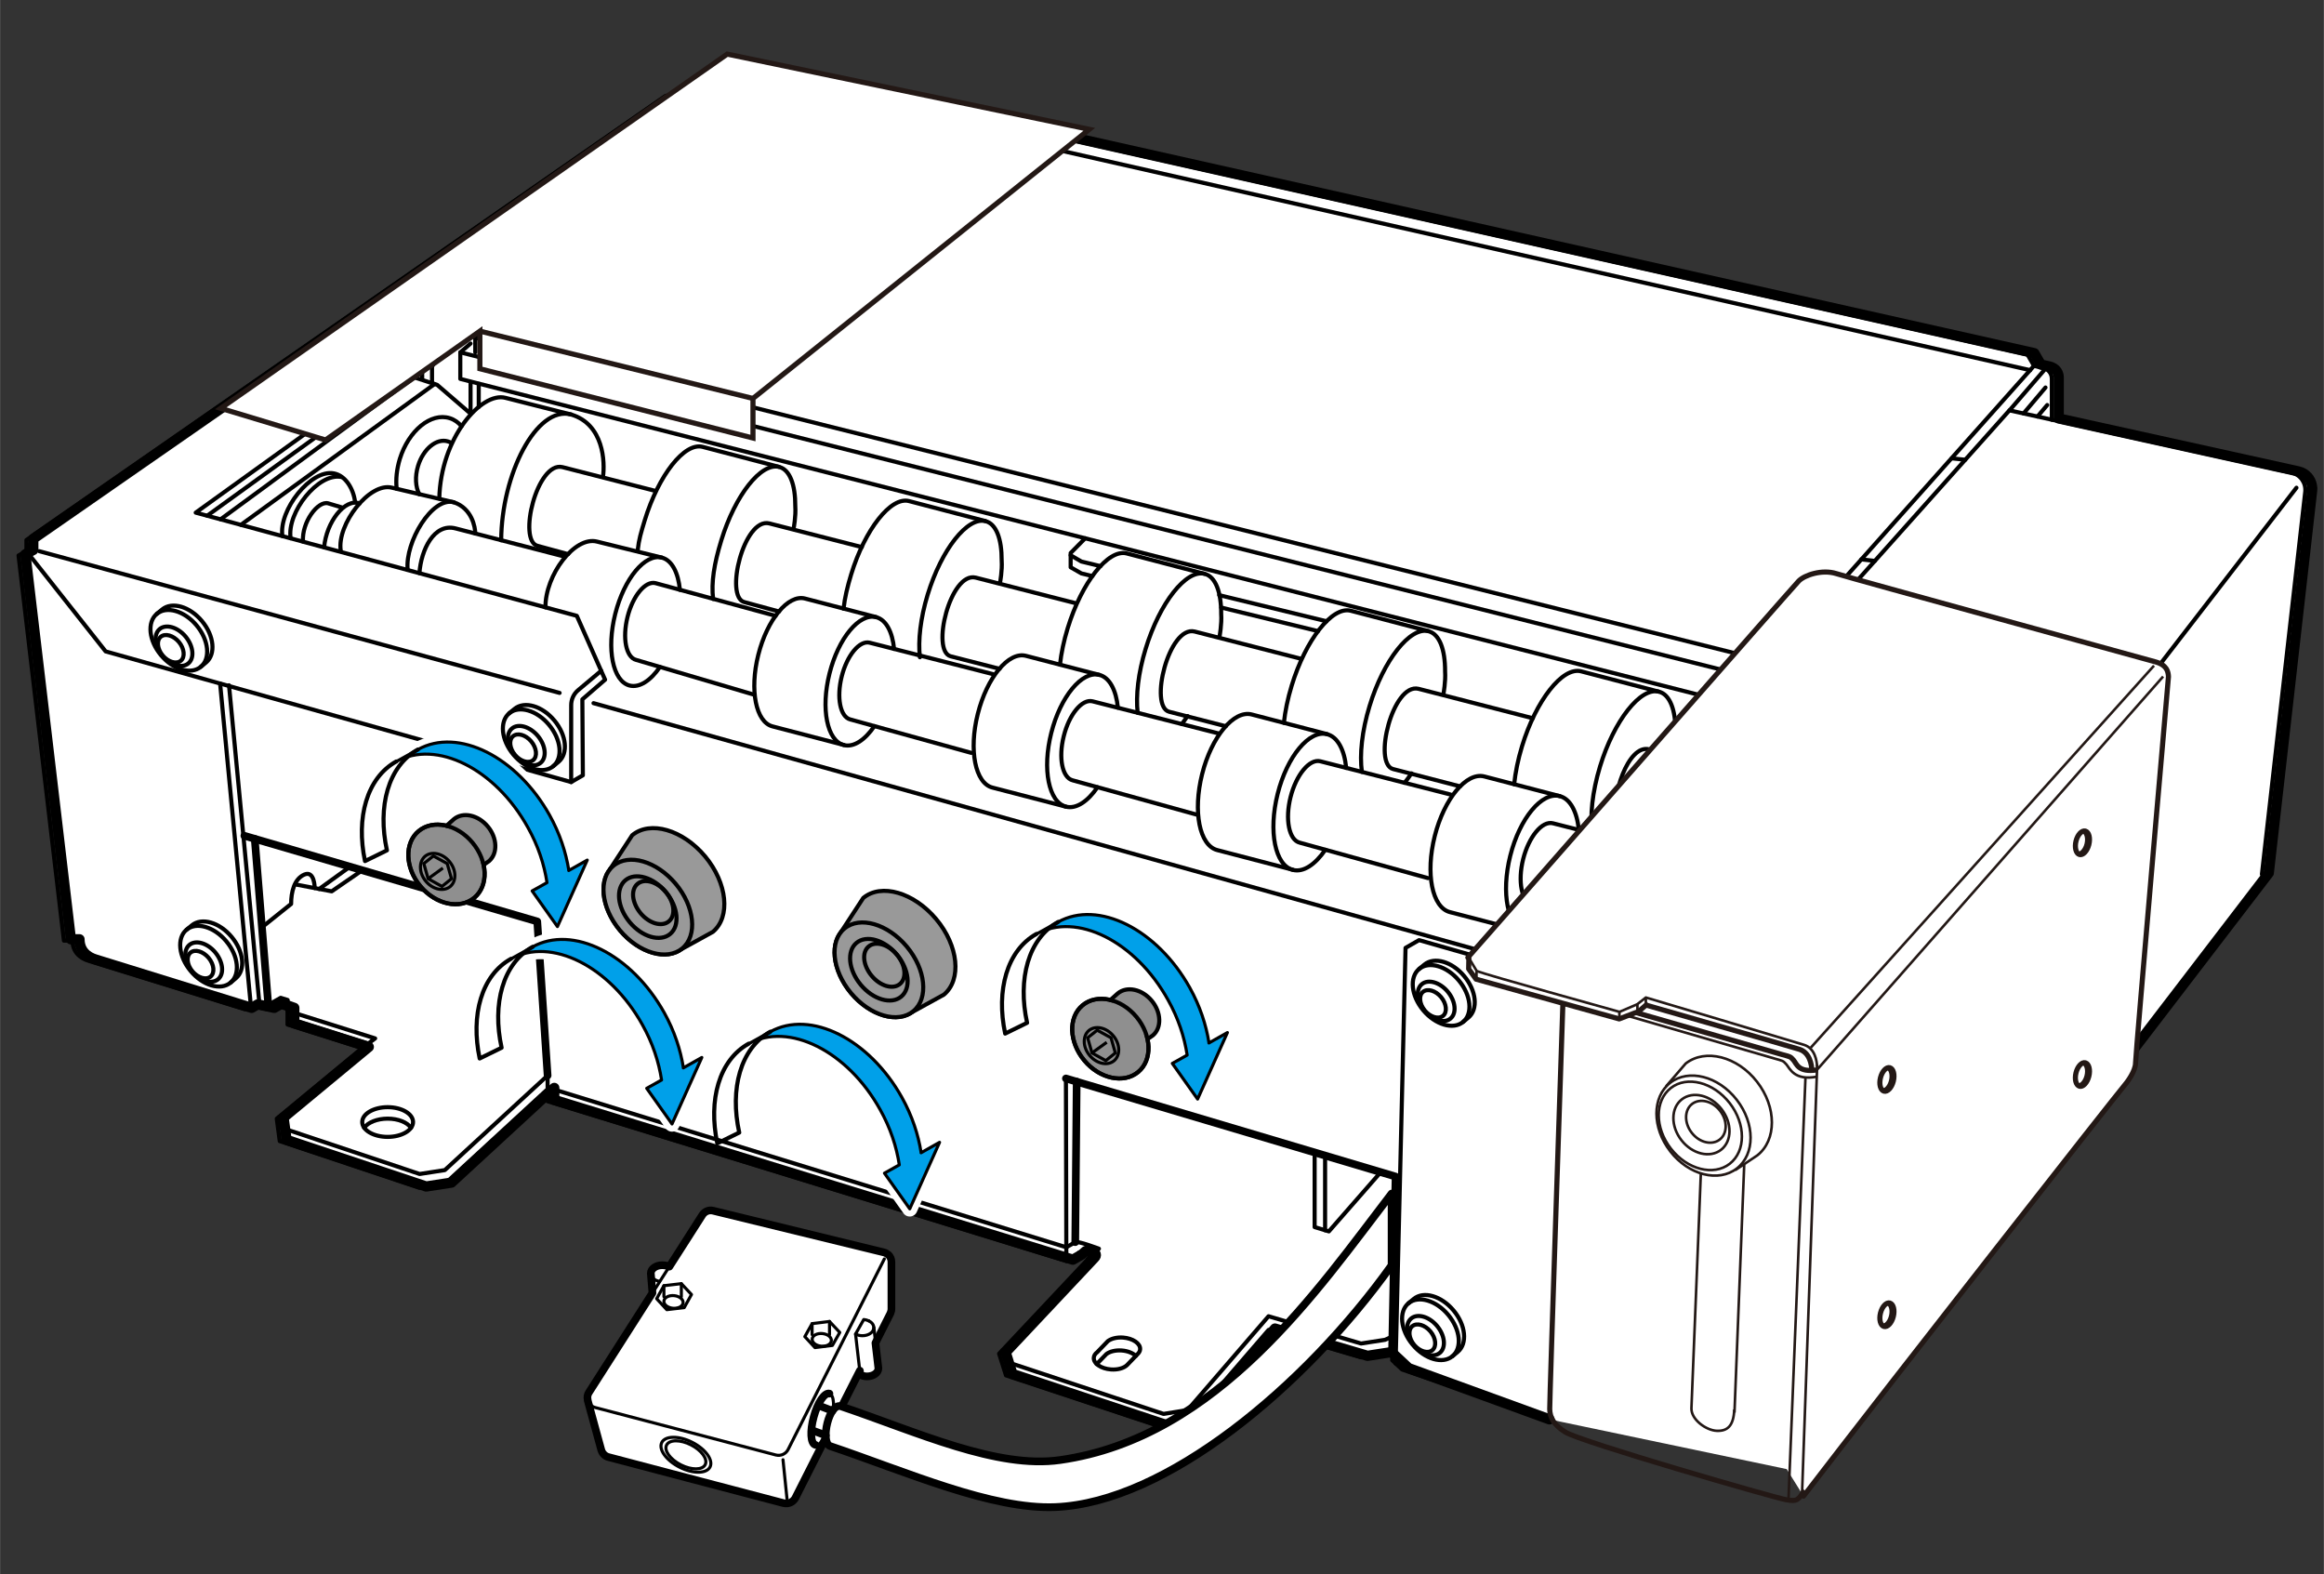 <?xml version="1.0" encoding="UTF-8"?><svg xmlns="http://www.w3.org/2000/svg" width="80mm" height="54.19mm" viewBox="0 0 226.77 153.62"><rect x="0" y="0" width="226.77" height="153.62" fill="#333333" stroke="none"/><defs><style>.cls-1,.cls-2,.cls-3,.cls-4,.cls-5,.cls-6,.cls-7,.cls-8,.cls-9,.cls-10{stroke:#000;}.cls-1,.cls-2,.cls-8{fill:#8f8f8f;}.cls-1,.cls-2,.cls-9,.cls-10{stroke-width:.3px;}.cls-1,.cls-11,.cls-12,.cls-13,.cls-14{stroke-miterlimit:10;}.cls-15,.cls-2,.cls-16,.cls-3,.cls-4,.cls-5,.cls-6,.cls-7,.cls-8,.cls-17,.cls-9,.cls-10,.cls-18,.cls-19{stroke-linecap:round;stroke-linejoin:round;}.cls-15,.cls-16,.cls-11,.cls-12{stroke-width:.25px;}.cls-15,.cls-16,.cls-11,.cls-12,.cls-17,.cls-13,.cls-14,.cls-19{stroke:#231815;}.cls-15,.cls-5,.cls-11,.cls-7,.cls-17,.cls-14{fill:#fff;}.cls-16,.cls-3,.cls-4,.cls-12,.cls-10,.cls-13,.cls-19{fill:none;}.cls-3,.cls-6,.cls-8{stroke-width:.4px;}.cls-4,.cls-7{stroke-width:.75px;}.cls-6{fill:#999;}.cls-17,.cls-13,.cls-14,.cls-19{stroke-width:.5px;}.cls-9{fill:#00a0e9;}.cls-18{stroke:#fff;stroke-width:1.5px;}</style></defs><g id="_レイヤー_4"><path class="cls-5" d="M176.47,143.79l44.92-58.61,4.23-37.32c.02-.16.02-.31-.02-.46-.1-.67-.61-1.24-1.3-1.4l-23.41-5.17v-4c0-.43-.24-.8-.62-.97-.07-.04-.15-.07-.23-.09l-.89-.2-.64-1.11L80.79,8.05l-1,1-.73-.42-.45-.26-.83-.24-4.84,3.47-7.88-1.96L4.12,51.96l-.88.61v1.09l-.77.42,4.44,37.57h.84c0,1.05.67,1.72,1.63,1.99l15.17,4.7.59-.34.86.18.28.06h0l.47.1.75-.43,1.21.43v1.51l7.27,2.3-8.15,6.75-.17.13.3,2.19,13.62,4.55,2.47-.38,10.03-9.24v1.17l50.61,15.59.87-.5.38-.34c.36-.2,1.35.17.86.65l-8.36,8.9-.31.32.66,2.12,15.38,5.1,2.34-.38,7.9-9.15,9.03,2.66,2.34-.36h0l.7.65.34.32.63.59,13.74,5"/><path class="cls-8" d="M110.89,99.22c1.5,1.8,1.58,4.21.17,5.38s-3.76.67-5.26-1.13-1.58-4.21-.17-5.38,3.76-.67,5.26,1.13Z"/><path class="cls-2" d="M108.63,101.06c.68.81.71,1.9.08,2.44-.64.53-1.7.3-2.38-.51-.68-.81-.71-1.9-.08-2.44.64-.53,1.7-.3,2.38.51Z"/><polygon class="cls-1" points="107.9 103.49 108.83 102.74 108.41 101.26 107.06 100.52 106.13 101.26 106.55 102.74 107.9 103.49"/><line class="cls-1" x1="106.55" y1="102.74" x2="107.99" y2="101.7"/><path class="cls-8" d="M108.35,97.57l.72-.64c.89-.74,2.37-.42,3.31.71.94,1.13.99,2.65.11,3.39l-.46.32"/><path class="cls-3" d="M105.8,103.47c-1.5-1.8-1.58-4.21-.17-5.38s3.76-.67,5.26,1.13c1.5,1.8,1.58,4.21.17,5.38s-3.76.67-5.26-1.13"/><path class="cls-3" d="M140.23,129.38c.77.93.89,2.1.27,2.62-.62.52-1.76.19-2.53-.73-.77-.93-.89-2.1-.27-2.62.62-.52,1.76-.19,2.53.73Z"/><path class="cls-3" d="M139.58,129.91c.54.65.62,1.47.19,1.83s-1.23.13-1.77-.51c-.54-.65-.62-1.47-.19-1.83.44-.36,1.23-.13,1.77.51Z"/><path class="cls-3" d="M137.43,127.17c.96-.8,2.7-.3,3.89,1.13,1.19,1.43,1.37,3.23.41,4.03"/><path class="cls-3" d="M137.43,127.17c-.96.8-.78,2.61.41,4.03,1.19,1.43,2.93,1.93,3.89,1.13l.52-.43c.96-.8.78-2.61-.41-4.03-1.19-1.43-2.93-1.93-3.89-1.13l-.52.43Z"/><path class="cls-3" d="M141.27,96.76c.77.93.89,2.1.27,2.62-.62.52-1.76.19-2.53-.73-.77-.93-.89-2.1-.27-2.62s1.76-.19,2.53.73Z"/><path class="cls-3" d="M140.62,97.29c.54.65.62,1.47.19,1.83-.44.36-1.23.13-1.77-.51-.54-.65-.62-1.47-.19-1.83.44-.36,1.23-.13,1.77.51Z"/><path class="cls-3" d="M138.47,94.55c.96-.8,2.7-.3,3.89,1.13,1.19,1.43,1.37,3.23.41,4.03"/><path class="cls-3" d="M138.47,94.55c-.96.8-.78,2.61.41,4.03s2.93,1.93,3.89,1.13l.52-.43c.96-.8.78-2.61-.41-4.03-1.19-1.43-2.93-1.93-3.89-1.13l-.52.43Z"/><path class="cls-3" d="M52.48,71.81c.77.93.89,2.1.27,2.62-.62.52-1.76.19-2.53-.73-.77-.93-.89-2.1-.27-2.62.62-.52,1.76-.19,2.53.73Z"/><path class="cls-3" d="M51.83,72.34c.54.65.62,1.47.19,1.83-.44.36-1.23.13-1.77-.51-.54-.65-.62-1.47-.19-1.83.44-.36,1.23-.13,1.77.51Z"/><path class="cls-3" d="M49.68,69.6c.96-.8,2.7-.3,3.89,1.13,1.19,1.43,1.37,3.23.41,4.03"/><path class="cls-3" d="M49.68,69.6c-.96.8-.78,2.61.41,4.03,1.19,1.43,2.93,1.93,3.89,1.13l.52-.43c.96-.8.78-2.61-.41-4.03-1.19-1.43-2.93-1.93-3.89-1.13l-.52.43Z"/><path class="cls-3" d="M18.1,62.11c.77.93.89,2.1.27,2.62-.62.52-1.76.19-2.53-.73-.77-.93-.89-2.1-.27-2.62.62-.52,1.76-.19,2.53.73Z"/><path class="cls-3" d="M17.45,62.64c.54.65.62,1.47.19,1.83-.44.36-1.23.13-1.77-.51-.54-.65-.62-1.47-.19-1.83.44-.36,1.23-.13,1.77.51Z"/><path class="cls-3" d="M15.29,59.9c.96-.8,2.7-.3,3.89,1.13,1.19,1.43,1.37,3.23.41,4.03"/><path class="cls-3" d="M15.29,59.9c-.96.8-.78,2.61.41,4.03,1.19,1.43,2.93,1.93,3.89,1.13l.52-.43c.96-.8.78-2.61-.41-4.03-1.19-1.43-2.93-1.93-3.89-1.13l-.52.43Z"/><path class="cls-3" d="M21,92.93c.77.93.89,2.1.27,2.62-.62.52-1.76.19-2.53-.73-.77-.93-.89-2.1-.27-2.62.62-.52,1.76-.19,2.53.73Z"/><path class="cls-3" d="M20.35,93.46c.54.65.62,1.47.19,1.83s-1.23.13-1.77-.51c-.54-.65-.62-1.47-.19-1.83.44-.36,1.23-.13,1.77.51Z"/><path class="cls-3" d="M18.19,90.72c.96-.8,2.7-.3,3.89,1.13,1.19,1.43,1.37,3.23.41,4.03"/><path class="cls-3" d="M18.19,90.72c-.96.8-.78,2.61.41,4.03,1.19,1.43,2.93,1.93,3.89,1.13l.52-.43c.96-.8.78-2.61-.41-4.03-1.19-1.43-2.93-1.93-3.89-1.13l-.52.43Z"/><path class="cls-3" d="M40.3,109.48c0,.8-1.11,1.45-2.48,1.45s-2.48-.65-2.48-1.45,1.11-1.45,2.48-1.45,2.48.65,2.48,1.45Z"/><path class="cls-3" d="M109.97,133.2c-.32.3-.91.47-1.57.42-.96-.07-1.71-.58-1.67-1.14.01-.21.14-.4.34-.55l1.03-1.07c.33-.25.87-.39,1.48-.35.96.07,1.71.58,1.67,1.14-.01.18-.1.33-.24.47l-1.03,1.07Z"/><path class="cls-3" d="M107.01,133.1l.95-.98c.33-.25.87-.39,1.48-.35.59.04,1.1.25,1.39.53"/><path class="cls-3" d="M35.53,110.04c.37-.52,1.26-.89,2.29-.89s1.91.36,2.28.89"/><polyline class="cls-3" points="97.81 131.76 98.16 132.86 113.54 137.96 115.88 137.58 123.78 128.43 132.81 131.09 135.15 130.73 135.84 130.42"/><path class="cls-3" d="M53.43,104.94v1.17l50.62,15.59.87-.5h0c.25-.14,2.31.64,2.31.64,0,0-.7.74-1.07,1.01"/><polyline class="cls-3" points="25.62 98.36 27.38 97.36 28.06 97.57 28.06 98.63 36.6 101.32 35.34 102.26"/><line class="cls-3" x1="7.08" y1="91.77" x2="2.57" y2="53.78"/><path class="cls-3" d="M3.45,52.08l-.88,1.7,7.73,9.78,45.43,12.75,1.14-.66-.05-7.41,2.22-1.92-2.76-6.23-37.19-10.07L77.11,8.25l.83.24,1.17.68,1-1,117.73,26.42.64,1.11.89.2c.5.11.85.55.85,1.06v4"/><path class="cls-3" d="M55.73,76.31v-7.51c0-.56.25-1.1.68-1.46l2.25-1.89"/><line class="cls-3" x1="54.6" y1="67.61" x2="3.82" y2="53.78"/><polyline class="cls-3" points="57.91 68.61 146.6 93.36 147.77 94.49"/><polyline class="cls-3" points="136.18 133.04 137.15 92.49 138.47 91.73 180.12 103.64"/><line class="cls-3" x1="104.01" y1="105.23" x2="104.05" y2="123.03"/><polyline class="cls-4" points="135.84 131.76 136.18 114.8 104.01 105.23"/><line class="cls-4" x1="105.06" y1="105.54" x2="104.92" y2="121.2"/><polyline class="cls-3" points="128.28 112.45 128.28 119.73 129.67 120.15 134.73 114.37"/><line class="cls-3" x1="129.3" y1="120.04" x2="129.3" y2="112.75"/><line class="cls-3" x1="182.06" y1="101.99" x2="224.09" y2="47.59"/><line class="cls-3" x1="179.61" y1="101.99" x2="149.89" y2="93.75"/><path class="cls-3" d="M151.23,138.51l-14.41-4.88-.97-.91v-.95l-.7.31-2.34.36-9.03-2.67-7.9,9.15-2.34.38-15.38-5.1-.67-2.12,8.67-9.22c.5-.48-.5-.86-.86-.65l-.39.33-.87.5-50.62-15.59v-1.17l-10.03,9.24-2.47.38-13.63-4.56-.29-2.19,8.32-6.88-7.27-2.3v-1.5l-1.21-.43-.75.43-1.63-.34-.59.34-15.17-4.7c-.96-.27-1.63-.94-1.63-1.99h-.84L1.8,54.2l.77-.42v-1.09L64.39,9.77l7.89,1.96"/><path class="cls-3" d="M148.6,94.49v-1.34l47.48-53.11,27.54,6.08c.85.19,1.42.99,1.33,1.86l-4.23,37.32"/><polyline class="cls-3" points="198.48 35.69 171.29 66.18 171.29 67.78"/><line class="cls-3" x1="199.6" y1="35.97" x2="196.09" y2="40.04"/><line class="cls-3" x1="197.46" y1="40.34" x2="199.6" y2="37.81"/><line class="cls-3" x1="198.82" y1="40.64" x2="199.77" y2="39.52"/><line class="cls-3" x1="198.11" y1="36.12" x2="79.11" y2="9.17"/><polyline class="cls-3" points="78.38 8.74 42.94 33.97 42.15 35.8 42.15 37.27"/><polyline class="cls-3" points="41.19 36.97 41.19 35.39 42 33.52"/><polyline class="cls-3" points="45.91 40.36 42.65 37.55 40.39 36.81 21.52 50.67"/><line class="cls-3" x1="20.21" y1="50.32" x2="41.19" y2="35.15"/><line class="cls-3" x1="23.5" y1="51.21" x2="42.4" y2="37.47"/><polyline class="cls-3" points="50.56 28.54 52.26 28.87 46.37 32.96 46.37 34.38"/><polyline class="cls-3" points="45.91 33.52 44.91 34.38 44.91 36.97 170.25 68.94"/><line class="cls-3" x1="171.29" y1="66.18" x2="44.91" y2="34.38"/><polyline class="cls-3" points="46.37 32.96 171.59 64.31 175.69 59.88 176.75 60.06"/><path class="cls-3" d="M170.93,65.9s0-1.2.66-1.59c.47.27.72.71.72.71"/><line class="cls-3" x1="181.63" y1="54.58" x2="182.95" y2="54.73"/><line class="cls-3" x1="190.45" y1="44.72" x2="191.77" y2="44.86"/><polyline class="cls-3" points="166.77 68.05 166.77 69.62 151.07 87.55 151.07 90.54"/><line class="cls-3" x1="151.07" y1="87.55" x2="153.24" y2="87.97"/><line class="cls-3" x1="166.77" y1="69.62" x2="169.1" y2="70.22"/><line class="cls-3" x1="24.47" y1="98.12" x2="21.47" y2="66.69"/><line class="cls-3" x1="25.34" y1="98.3" x2="22.34" y2="66.87"/><polyline class="cls-3" points="53.43 104.94 43.4 114.17 40.94 114.55 27.31 109.99 27.18 109.01"/><polyline class="cls-4" points="23.84 81.55 52.42 89.91 53.43 104.94"/><polyline class="cls-3" points="35.34 84.92 32.36 86.97 28.84 86.3"/><path class="cls-3" d="M30.7,86.65s0-1.74-1-1.32c-1,.42-1.3,1.71-1.3,2.87l-2.85,2.28"/><line class="cls-3" x1="31.14" y1="86.74" x2="34.14" y2="84.57"/><line class="cls-4" x1="24.85" y1="81.85" x2="26.17" y2="98.05"/><line class="cls-3" x1="28.12" y1="99.38" x2="35.9" y2="101.84"/><path class="cls-3" d="M58.83,46.55c.21-1.46.08-5.14-3.09-6.1l-6.42-1.63c-2.36-.63-6.33,3.92-6.46,9.82"/><path class="cls-3" d="M40.92,55.93c.16-2.29,1.43-4.92,3.53-4.37l10.67,2.76"/><path class="cls-3" d="M55.73,40.44c-3.42-.87-6.8,5.9-6.83,12.27"/><path class="cls-3" d="M46.37,52.06c0-.63-.33-2.46-2.09-3.05l-6.02-1.42c-2.21-.59-5.4,3.58-5.02,6.12"/><path class="cls-3" d="M64.59,54.41l-6.32-1.56c-2.21-.59-5.08,3.28-5.05,6.41"/><path class="cls-3" d="M27.55,52.31c-.38-2.53,2.77-6.55,5.02-6.12,1.15.22,1.9,1.49,2.07,2.77"/><path class="cls-3" d="M28.35,52.52c-.38-2.53,2.69-6.41,4.94-5.98"/><path class="cls-3" d="M44.28,49.01c-2.13-.57-4.76,3.89-4.51,6.54"/><path class="cls-3" d="M35.09,49.12c-1.45-.53-3.26,1.83-3.47,4.29"/><path class="cls-3" d="M33.35,49.51l-1.34-.4c-.99-.27-2.58,1.83-2.45,3.73"/><path class="cls-3" d="M73.6,67.79l-11.53-3.4c-.99-.25-1.36-2.13-.84-4.2.52-2.07,1.75-3.54,2.73-3.29l11.72,3.19"/><path class="cls-3" d="M85.49,60.21l-6.95-1.81c-1.64-.42-3.68,2.04-4.55,5.49s-.24,6.58,1.4,6.99l6.95,1.81"/><path class="cls-3" d="M96.86,65.77l-12-3.06c-.99-.25-2.21,1.23-2.73,3.29-.52,2.07-.15,3.95.84,4.2l11.8,3.26"/><path class="cls-3" d="M64.39,65.08c-.91,1.33-2,2.05-2.96,1.81-1.64-.42-2.27-3.55-1.4-6.99.87-3.45,2.91-5.91,4.55-5.49.98.25,1.6,1.47,1.76,3.15"/><path class="cls-3" d="M85.32,70.85c-.92,1.35-2.02,2.09-2.98,1.85-1.64-.41-2.27-3.55-1.4-6.99.87-3.45,2.91-5.91,4.55-5.49.98.25,1.59,1.45,1.75,3.1"/><path class="cls-3" d="M107.26,65.85l-7.16-1.86c-1.69-.43-3.79,2.1-4.69,5.66-.9,3.55-.25,6.78,1.44,7.2l7.16,1.86"/><path class="cls-3" d="M118.97,71.58l-12.36-3.15c-1.02-.26-2.28,1.26-2.81,3.39-.54,2.13-.15,4.07.87,4.32l12.15,3.36"/><path class="cls-3" d="M107.09,76.81c-.95,1.39-2.08,2.15-3.07,1.9-1.69-.43-2.34-3.65-1.44-7.2.9-3.55,3-6.08,4.69-5.66,1,.25,1.64,1.49,1.81,3.2"/><path class="cls-3" d="M129.5,71.63l-7.37-1.92c-1.74-.44-3.91,2.17-4.83,5.82-.92,3.66-.26,6.98,1.49,7.42l7.37,1.92"/><path class="cls-3" d="M141.56,77.53l-12.73-3.25c-1.05-.26-2.34,1.3-2.9,3.49-.55,2.19-.15,4.19.89,4.45l12.52,3.46"/><path class="cls-3" d="M129.32,82.92c-.98,1.43-2.14,2.22-3.16,1.96-1.74-.44-2.41-3.76-1.49-7.42.92-3.66,3.09-6.27,4.83-5.82,1.03.26,1.69,1.54,1.86,3.29"/><path class="cls-3" d="M117.54,55.99l-7.61-1.99c-1.8-.45-4.38,2.82-5.75,7.3-.38,1.24-.63,2.44-.75,3.55"/><path class="cls-3" d="M111.01,69.55c-.19-1.65.05-3.88.78-6.25,1.37-4.49,3.95-7.76,5.75-7.31,1.07.27,1.63,1.79,1.62,3.92.07.99-.16,2.2-.16,2.2"/><path class="cls-3" d="M115.88,69.87c-.19.28-.38.54-.56.78"/><path class="cls-3" d="M152.2,77.68l-7.37-1.92c-1.74-.44-3.91,2.17-4.83,5.82-.92,3.66-.26,6.98,1.49,7.42l7.37,1.92"/><path class="cls-3" d="M156.32,81.55l-4.79-1.22c-1.05-.26-2.34,1.3-2.9,3.49-.55,2.19-.15,4.19.89,4.45l1.54.43"/><path class="cls-3" d="M152.02,88.96c-.98,1.43-2.14,2.22-3.16,1.96-1.74-.44-2.41-3.76-1.49-7.42.92-3.66,3.09-6.27,4.83-5.82,1.03.26,1.69,1.54,1.86,3.29"/><path class="cls-3" d="M126.92,64.27l-10.35-2.65c-2.52-.61-4.48,7.32-2.48,7.83l5.52,1.41"/><path class="cls-3" d="M96.15,50.84l-7.46-1.95c-1.77-.45-4.29,2.76-5.64,7.16-.37,1.22-.62,2.26-.74,3.34"/><path class="cls-3" d="M89.76,64.13c-.19-1.62.05-3.8.76-6.12,1.35-4.4,3.87-7.6,5.64-7.16,1.05.26,1.59,1.75,1.58,3.84.07.97-.16,2.15-.16,2.15"/><path class="cls-3" d="M104.9,58.84l-9.7-2.48c-2.47-.6-4.39,7.18-2.43,7.68l4.77,1.22"/><path class="cls-3" d="M76.01,45.55l-7.46-1.95c-1.77-.45-4.29,2.76-5.64,7.16-.37,1.22-.57,1.86-.69,2.94"/><path class="cls-3" d="M69.58,58.44c-.19-1.62.09-3.4.8-5.72,1.35-4.4,3.87-7.6,5.64-7.16,1.05.26,1.59,1.75,1.58,3.84.07.97-.16,2.15-.16,2.15"/><path class="cls-3" d="M84.09,53.38l-9.03-2.31c-2.47-.6-4.39,7.18-2.43,7.68l3.39.92"/><path class="cls-3" d="M63.91,47.89l-9.03-2.31c-2.47-.6-4.39,7.18-2.43,7.68l2.98.81"/><path class="cls-3" d="M139.4,61.58l-7.61-1.99c-1.8-.45-4.38,2.82-5.75,7.31-.39,1.27-.64,2.51-.76,3.63"/><path class="cls-3" d="M132.89,75.31c-.23-1.66,0-3.97.75-6.42,1.37-4.49,3.95-7.76,5.75-7.3,1.07.27,1.63,1.79,1.62,3.92.07.99-.16,2.2-.16,2.2"/><path class="cls-3" d="M137.73,75.46c-.23.34-.45.65-.67.92"/><path class="cls-3" d="M149.57,70.08l-11.15-2.87c-2.52-.61-4.48,7.32-2.48,7.83l6.54,1.69"/><path class="cls-3" d="M161.88,67.49l-7.61-1.99c-1.8-.45-4.38,2.82-5.75,7.31-.4,1.31-.65,2.57-.77,3.72"/><path class="cls-3" d="M155.39,81.31c-.26-1.67-.02-4.02.74-6.52,1.37-4.49,3.95-7.76,5.75-7.3,1.07.27,1.63,1.79,1.62,3.92.07.99-.16,2.2-.16,2.2"/><path class="cls-3" d="M162.83,73.6l-1.92-.49c-2.05-.5-3.72,4.65-3.21,6.87"/><line class="cls-3" x1="119.17" y1="59.28" x2="128.61" y2="61.58"/><polyline class="cls-3" points="105.89 52.52 104.47 53.96 104.47 55.35 105.52 55.95 106.59 56.21"/><line class="cls-3" x1="118.97" y1="58.07" x2="129.44" y2="60.62"/><polyline class="cls-3" points="104.47 54.18 105.52 54.79 107.38 55.24"/><line class="cls-3" x1="45.91" y1="37.27" x2="45.91" y2="40.36"/><line class="cls-3" x1="46.71" y1="37.47" x2="46.71" y2="39.7"/><path class="cls-3" d="M38.7,47.69c-.1-.9,0-1.9.31-2.92.86-2.76,3.03-4.54,4.86-3.97.46.14.85.42,1.16.79"/><path class="cls-3" d="M40.91,48.23c-.37-.7-.44-1.73-.12-2.78.51-1.66,1.82-2.72,2.91-2.38.14.04.26.1.38.18"/><line class="cls-17" x1="176.1" y1="145.42" x2="177.84" y2="103.79"/><path class="cls-17" d="M143.23,93.43c.65-.7,31.72-36.16,32.29-36.74s2.28-1.16,3.67-.72c1.39.45,30.62,8.45,31.21,8.63.58.18,1.17.49,1.2,1.43,0,0-3.21,36.85-3.21,37.68s-.89,1.95-.89,1.95c-1.41,1.69-22.67,28.8-31.51,40.32"/><path class="cls-15" d="M177.31,104.07c-.02-.54-.2-1.79-1.27-2.12-1.07-.34-15.44-4.62-15.44-4.62l-.84.66-1.73.74c-.94-.27-12.91-3.58-13.93-3.98l-.76-1.27"/><path class="cls-19" d="M176.8,104.43c-.02-.52-.19-1.73-1.23-2.05-1.04-.32-14.91-4.3-14.91-4.3"/><path class="cls-13" d="M159.64,98.8s13.43,3.86,14.24,4.09c.81.23.81.18,1.13.55.32.37.45,1.22,2.26.96"/><path class="cls-12" d="M158.69,99.08s13.62,3.96,14.45,4.2c.83.24.83.19,1.17.57.33.38.77,1.64,3,1.2"/><path class="cls-13" d="M176.1,145.42c-.67.89-.62,1.14-1.87.9-1.24-.23-20-5.64-21.5-6.59-1.14-.72-1.49-1.43-1.51-2.24-.02-.81,1.29-39.7,1.29-39.7"/><line class="cls-11" x1="210.19" y1="64.95" x2="176.69" y2="102.23"/><line class="cls-11" x1="211.08" y1="66.01" x2="177.28" y2="104.41"/><line class="cls-11" x1="174.51" y1="146.56" x2="176.18" y2="105.1"/><path class="cls-14" d="M184.75,105.5c-.16.63-.57,1.06-.91.97-.35-.1-.5-.69-.34-1.32.16-.63.57-1.06.91-.97.35.1.5.69.34,1.32Z"/><path class="cls-12" d="M184.14,104.26c.31.09.45.62.31,1.18-.14.56-.51.95-.82.87"/><path class="cls-14" d="M184.75,128.46c-.16.63-.57,1.06-.91.97-.35-.1-.5-.69-.34-1.32.16-.63.57-1.06.91-.97.35.1.5.69.34,1.32Z"/><path class="cls-12" d="M184.14,127.22c.31.09.45.62.31,1.18-.14.57-.51.95-.82.87"/><path class="cls-14" d="M203.83,82.41c-.16.63-.57,1.06-.91.97s-.5-.69-.34-1.32c.16-.63.57-1.06.91-.97.35.1.5.69.34,1.32Z"/><path class="cls-12" d="M203.22,81.17c.31.09.45.62.31,1.18-.14.56-.51.95-.82.87"/><path class="cls-14" d="M203.83,105.02c-.16.63-.57,1.06-.91.97-.35-.1-.5-.69-.34-1.32.16-.63.57-1.06.91-.97.35.1.5.69.34,1.32Z"/><path class="cls-12" d="M203.22,103.78c.31.09.45.62.31,1.18-.14.56-.51.95-.82.87"/><path class="cls-12" d="M165.97,114.44l-.92,22.97c-.04,1.09,1.43,2.16,2.48,2.2,1.05.04,1.64-.5,1.7-2.08"/><line class="cls-12" x1="170.2" y1="113.63" x2="169.25" y2="137.83"/><line class="cls-15" x1="177.32" y1="103.96" x2="175.84" y2="145.83"/><polyline class="cls-19" points="160.64 98.05 159.9 98.69 158 99.42 144.03 95.54 143.31 94.54 143.33 93.48"/><line class="cls-15" x1="158.02" y1="98.78" x2="158.02" y2="99.37"/><line class="cls-15" x1="159.78" y1="98" x2="159.78" y2="98.56"/><line class="cls-15" x1="160.6" y1="97.5" x2="160.6" y2="98.06"/><line class="cls-15" x1="144.08" y1="94.81" x2="144.07" y2="95.37"/><path class="cls-16" d="M167.81,111.19c-.76.59-1.99.3-2.73-.66-.75-.96-.73-2.22.03-2.81.76-.59,1.99-.3,2.73.66.75.96.73,2.22-.03,2.81Z"/><path class="cls-16" d="M167.94,112.19c-1.08.84-2.81.42-3.87-.94-1.06-1.36-1.04-3.14.04-3.98s2.81-.42,3.87.94c1.06,1.36,1.04,3.14-.04,3.98Z"/><path class="cls-16" d="M168.79,113.55c-1.58,1.23-4.15.57-5.74-1.47-1.59-2.04-1.59-4.69-.01-5.92,1.58-1.23,4.15-.57,5.74,1.47,1.59,2.04,1.59,4.69.01,5.92Z"/><path class="cls-16" d="M169.48,114.01c-1.79,1.39-4.7.65-6.49-1.66-1.8-2.31-1.8-5.31-.01-6.7,1.79-1.39,4.7-.65,6.49,1.66,1.8,2.31,1.8,5.31.01,6.7Z"/><path class="cls-16" d="M162.62,105.94l1.87-2.17c1.92-1.49,5.04-.69,6.96,1.78,1.93,2.48,1.93,5.7.02,7.19l-2.08,1.39"/><path class="cls-7" d="M86.67,122.43c-.11-.1-.26-.19-.42-.23l-16.68-4.07c-.4-.1-.81.07-1.04.42l-3.22,5.04c-.17-.09-.47-.14-.7-.14-.61,0-1.11.36-1.11.79l.16,1.92-6.19,9.69c-.15.22-.19.48-.13.73,0,.02,0,.04,0,.06l1.32,4.82c.1.36.38.64.73.72l7.67,2.02,9.37,2.46c.12.03.25.04.38.03.34-.03.65-.24.81-.56l3.08-6.09,3.2-6.3.04.4c.18.1.42.16.66.16.61,0,1.11-.35,1.11-.79l-.29-2.47,1.46-2.89c.06-.14.1-.29.1-.44v-4.58c0-.28-.12-.53-.31-.71Z"/><path class="cls-10" d="M83.9,133.75l-6.27,12.39c-.22.44-.72.66-1.19.54l-17.04-4.48c-.36-.09-.64-.37-.74-.73l-1.32-4.82c-.07-.27-.03-.56.12-.8l11.07-17.3c.22-.35.64-.51,1.04-.42l16.68,4.07c.43.1.73.49.73.93v4.59c0,.15-.03.3-.1.43l-1.45,2.89"/><path class="cls-10" d="M86.29,122.84l-9.39,18.59c-.22.44-.72.66-1.19.54l-17.62-4.63c-.36-.09-.64-.37-.74-.73"/><path class="cls-10" d="M64.36,125.03c-.49-.08-.86-.4-.86-.77"/><path class="cls-10" d="M84.77,128.88c.29.14.49.38.49.66,0,.44-.5.79-1.11.79-.25,0-.48-.06-.67-.16"/><path class="cls-10" d="M83.95,134.16c.19.1.42.16.67.16.61,0,1.11-.36,1.11-.79l-.46-3.99"/><path class="cls-10" d="M84.77,128.88c-.14-.07-.31-.11-.49-.13l-.8,1.42.46,3.99"/><path class="cls-10" d="M65.22,123.59c-.18-.09-.39-.14-.62-.14-.61,0-1.11.36-1.11.79l.16,1.92"/><path class="cls-4" d="M80.93,135.98c-.47-.13-1.16.89-1.53,2.27-.38,1.38-.31,2.6.16,2.73"/><path class="cls-10" d="M79.56,140.98c.47.13,1.16-.89,1.53-2.27.38-1.38.31-2.6-.16-2.73"/><path class="cls-10" d="M69.28,143.14c-.34.67-1.67.68-2.97.02-1.3-.66-2.08-1.74-1.74-2.41.34-.67,1.67-.68,2.97-.02,1.3.66,2.08,1.74,1.74,2.41Z"/><path class="cls-10" d="M68.81,142.91c-.27.54-1.34.55-2.38.02-1.04-.53-1.66-1.39-1.39-1.93.27-.54,1.34-.55,2.38-.02,1.04.53,1.66,1.39,1.39,1.93Z"/><line class="cls-10" x1="76.4" y1="142.43" x2="76.79" y2="146.24"/><path class="cls-10" d="M81.12,130.83c-.04.34-.48.57-1,.52-.52-.05-.91-.37-.87-.71.04-.34.48-.57,1-.52.52.05.91.37.87.71Z"/><polygon class="cls-10" points="80.94 128.94 79.24 129.15 78.53 130.42 79.52 131.49 81.22 131.28 81.94 130.01 80.94 128.94"/><path class="cls-10" d="M66.65,127.13c-.04.34-.48.57-1,.52-.52-.05-.91-.37-.87-.71s.48-.57,1-.52c.52.05.91.37.87.71Z"/><polygon class="cls-10" points="66.48 125.25 64.78 125.45 64.07 126.72 65.06 127.79 66.76 127.59 67.47 126.31 66.48 125.25"/><path class="cls-7" d="M135.79,116.46c-7.15,9.29-16.91,23.81-32.35,26-6.17.88-13.87-2.7-21.37-5.24-1.18-.4-2.04,3.47-1.09,3.87,7.49,2.53,15.78,6.22,22.01,5.96,10.73-.44,24.31-11.71,32.8-23.59v-7Z"/><line class="cls-4" x1="79.88" y1="137.14" x2="81.23" y2="137.66"/><line class="cls-4" x1="79.22" y1="139.55" x2="80.58" y2="140.06"/><line class="cls-10" x1="79.24" y1="129.15" x2="79.24" y2="130.22"/><line class="cls-10" x1="80.94" y1="128.94" x2="80.94" y2="130.22"/><line class="cls-10" x1="64.78" y1="125.45" x2="64.78" y2="126.52"/><line class="cls-10" x1="66.48" y1="125.25" x2="66.48" y2="126.52"/><path class="cls-6" d="M88.48,92.36c1.86,2.23,2.15,5.05.64,6.3-1.5,1.25-4.22.46-6.08-1.76-1.86-2.23-2.15-5.05-.64-6.3,1.5-1.25,4.22-.46,6.08,1.76Z"/><path class="cls-6" d="M82.07,90.93l2.16-3.31c1.76-1.47,4.94-.54,7.12,2.06s2.51,5.91.75,7.37l-3.49,1.92"/><path class="cls-6" d="M83.04,96.9c-1.86-2.23-2.15-5.05-.64-6.3,1.5-1.25,4.22-.46,6.08,1.76,1.86,2.23,2.15,5.05.64,6.3-1.5,1.25-4.22.46-6.08-1.76"/><path class="cls-3" d="M87.52,93.15c1.21,1.45,1.39,3.28.42,4.09-.97.81-2.74.3-3.95-1.15-1.21-1.45-1.39-3.28-.42-4.09.97-.81,2.74-.3,3.95,1.15Z"/><path class="cls-3" d="M87.52,93.15c.84,1.01.98,2.29.29,2.86-.68.57-1.92.21-2.76-.8-.84-1.01-.98-2.29-.29-2.86.68-.57,1.92-.21,2.76.8Z"/><path class="cls-6" d="M65.93,86.24c1.86,2.23,2.15,5.05.64,6.3-1.5,1.25-4.22.46-6.08-1.76-1.86-2.23-2.15-5.05-.64-6.3,1.5-1.25,4.22-.46,6.08,1.76Z"/><path class="cls-6" d="M59.52,84.81l2.16-3.31c1.76-1.47,4.94-.54,7.12,2.06,2.17,2.61,2.51,5.91.75,7.37l-3.49,1.92"/><path class="cls-6" d="M60.49,90.78c-1.86-2.23-2.15-5.05-.64-6.3,1.5-1.25,4.22-.46,6.08,1.76,1.86,2.23,2.15,5.05.64,6.3-1.5,1.25-4.22.46-6.08-1.76"/><path class="cls-3" d="M64.97,87.04c1.21,1.45,1.39,3.28.42,4.09-.97.81-2.74.3-3.95-1.15-1.21-1.45-1.39-3.28-.42-4.09.97-.81,2.74-.3,3.95,1.15Z"/><path class="cls-3" d="M64.97,87.04c.84,1.01.98,2.29.29,2.86-.68.57-1.92.21-2.76-.8-.84-1.01-.98-2.29-.29-2.86.68-.57,1.92-.21,2.76.8Z"/><path class="cls-8" d="M46.11,82.22c1.5,1.8,1.58,4.21.17,5.38s-3.76.67-5.26-1.13c-1.5-1.8-1.58-4.21-.17-5.38s3.76-.67,5.26,1.13Z"/><path class="cls-2" d="M43.85,84.06c.68.81.71,1.9.08,2.44-.64.53-1.7.3-2.38-.51-.68-.81-.71-1.9-.08-2.44.64-.53,1.7-.3,2.38.51Z"/><polygon class="cls-1" points="43.12 86.49 44.05 85.74 43.63 84.26 42.28 83.52 41.35 84.26 41.77 85.74 43.12 86.49"/><line class="cls-1" x1="41.77" y1="85.74" x2="43.21" y2="84.7"/><path class="cls-8" d="M43.56,80.57l.72-.64c.89-.74,2.37-.42,3.31.71.94,1.13.99,2.65.11,3.39l-.46.32"/><path class="cls-3" d="M41.01,86.47c-1.5-1.8-1.58-4.21-.17-5.38s3.76-.67,5.26,1.13c1.5,1.8,1.58,4.21.17,5.38s-3.76.67-5.26-1.13"/></g><g id="_レイヤー_5"><polygon class="cls-14" points="21.53 39.84 31.76 42.93 46.82 32.31 46.82 35.98 73.47 42.74 73.47 38.88 106.29 12.62 70.96 5.28 21.53 39.84"/><line class="cls-14" x1="46.82" y1="32.31" x2="73.47" y2="38.88"/></g><g id="_レイヤー_3"><path class="cls-18" d="M89.88,112.47c-.28-1.77-.88-3.6-1.87-5.38-3.19-5.72-8.94-8.6-12.85-6.42l-2.12,1.18c3.91-2.18,9.67.7,12.84,6.42,1,1.78,1.6,3.62,1.87,5.39l-1.45.81,2.47,3.48,2.91-6.49-1.81,1.02Z"/><path class="cls-9" d="M89.88,112.47c-.28-1.77-.88-3.6-1.87-5.38-3.19-5.72-8.94-8.6-12.85-6.42l-2.12,1.18c3.91-2.18,9.67.7,12.84,6.42,1,1.78,1.6,3.62,1.87,5.39l-1.45.81,2.47,3.48,2.91-6.49-1.81,1.02Z"/><path class="cls-3" d="M75.16,100.67c-2.91,1.62-3.97,5.57-3.03,9.84l-2.14,1.05c-.9-4.23.18-8.12,3.05-9.72"/><path class="cls-18" d="M66.68,104.19c-.28-1.77-.88-3.6-1.87-5.38-3.19-5.72-8.94-8.6-12.85-6.42l-2.12,1.18c3.91-2.18,9.67.7,12.84,6.42,1,1.78,1.6,3.62,1.87,5.39l-1.45.81,2.47,3.48,2.91-6.49-1.81,1.02Z"/><path class="cls-9" d="M66.68,104.19c-.28-1.77-.88-3.6-1.87-5.38-3.19-5.72-8.94-8.6-12.85-6.42l-2.12,1.18c3.91-2.18,9.67.7,12.84,6.42,1,1.78,1.6,3.62,1.87,5.39l-1.45.81,2.47,3.48,2.91-6.49-1.81,1.02Z"/><path class="cls-3" d="M51.97,92.39c-2.91,1.62-3.97,5.57-3.03,9.84l-2.14,1.05c-.9-4.23.18-8.12,3.05-9.72"/><path class="cls-18" d="M117.97,101.76c-.28-1.77-.88-3.6-1.87-5.38-3.19-5.72-8.94-8.6-12.85-6.42l-2.12,1.18c3.91-2.18,9.67.7,12.84,6.42,1,1.78,1.6,3.62,1.87,5.39l-1.45.81,2.47,3.48,2.91-6.49-1.81,1.02Z"/><path class="cls-9" d="M117.97,101.76c-.28-1.77-.88-3.6-1.87-5.38-3.19-5.72-8.94-8.6-12.85-6.42l-2.12,1.18c3.91-2.18,9.67.7,12.84,6.42,1,1.78,1.6,3.62,1.87,5.39l-1.45.81,2.47,3.48,2.91-6.49-1.81,1.02Z"/><path class="cls-3" d="M103.25,89.96c-2.91,1.62-3.97,5.57-3.03,9.84l-2.14,1.05c-.9-4.23.18-8.12,3.05-9.72"/><path class="cls-18" d="M55.5,84.93c-.28-1.77-.88-3.6-1.87-5.38-3.19-5.72-8.94-8.6-12.85-6.42l-2.12,1.18c3.91-2.18,9.67.7,12.84,6.42,1,1.78,1.6,3.62,1.87,5.39l-1.45.81,2.47,3.48,2.91-6.49-1.81,1.02Z"/><path class="cls-9" d="M55.5,84.93c-.28-1.77-.88-3.6-1.87-5.38-3.19-5.72-8.94-8.6-12.85-6.42l-2.12,1.18c3.91-2.18,9.67.7,12.84,6.42,1,1.78,1.6,3.62,1.87,5.39l-1.45.81,2.47,3.48,2.91-6.49-1.81,1.02Z"/><path class="cls-3" d="M40.78,73.13c-2.91,1.62-3.97,5.57-3.03,9.84l-2.14,1.05c-.9-4.23.18-8.12,3.05-9.72"/></g></svg>